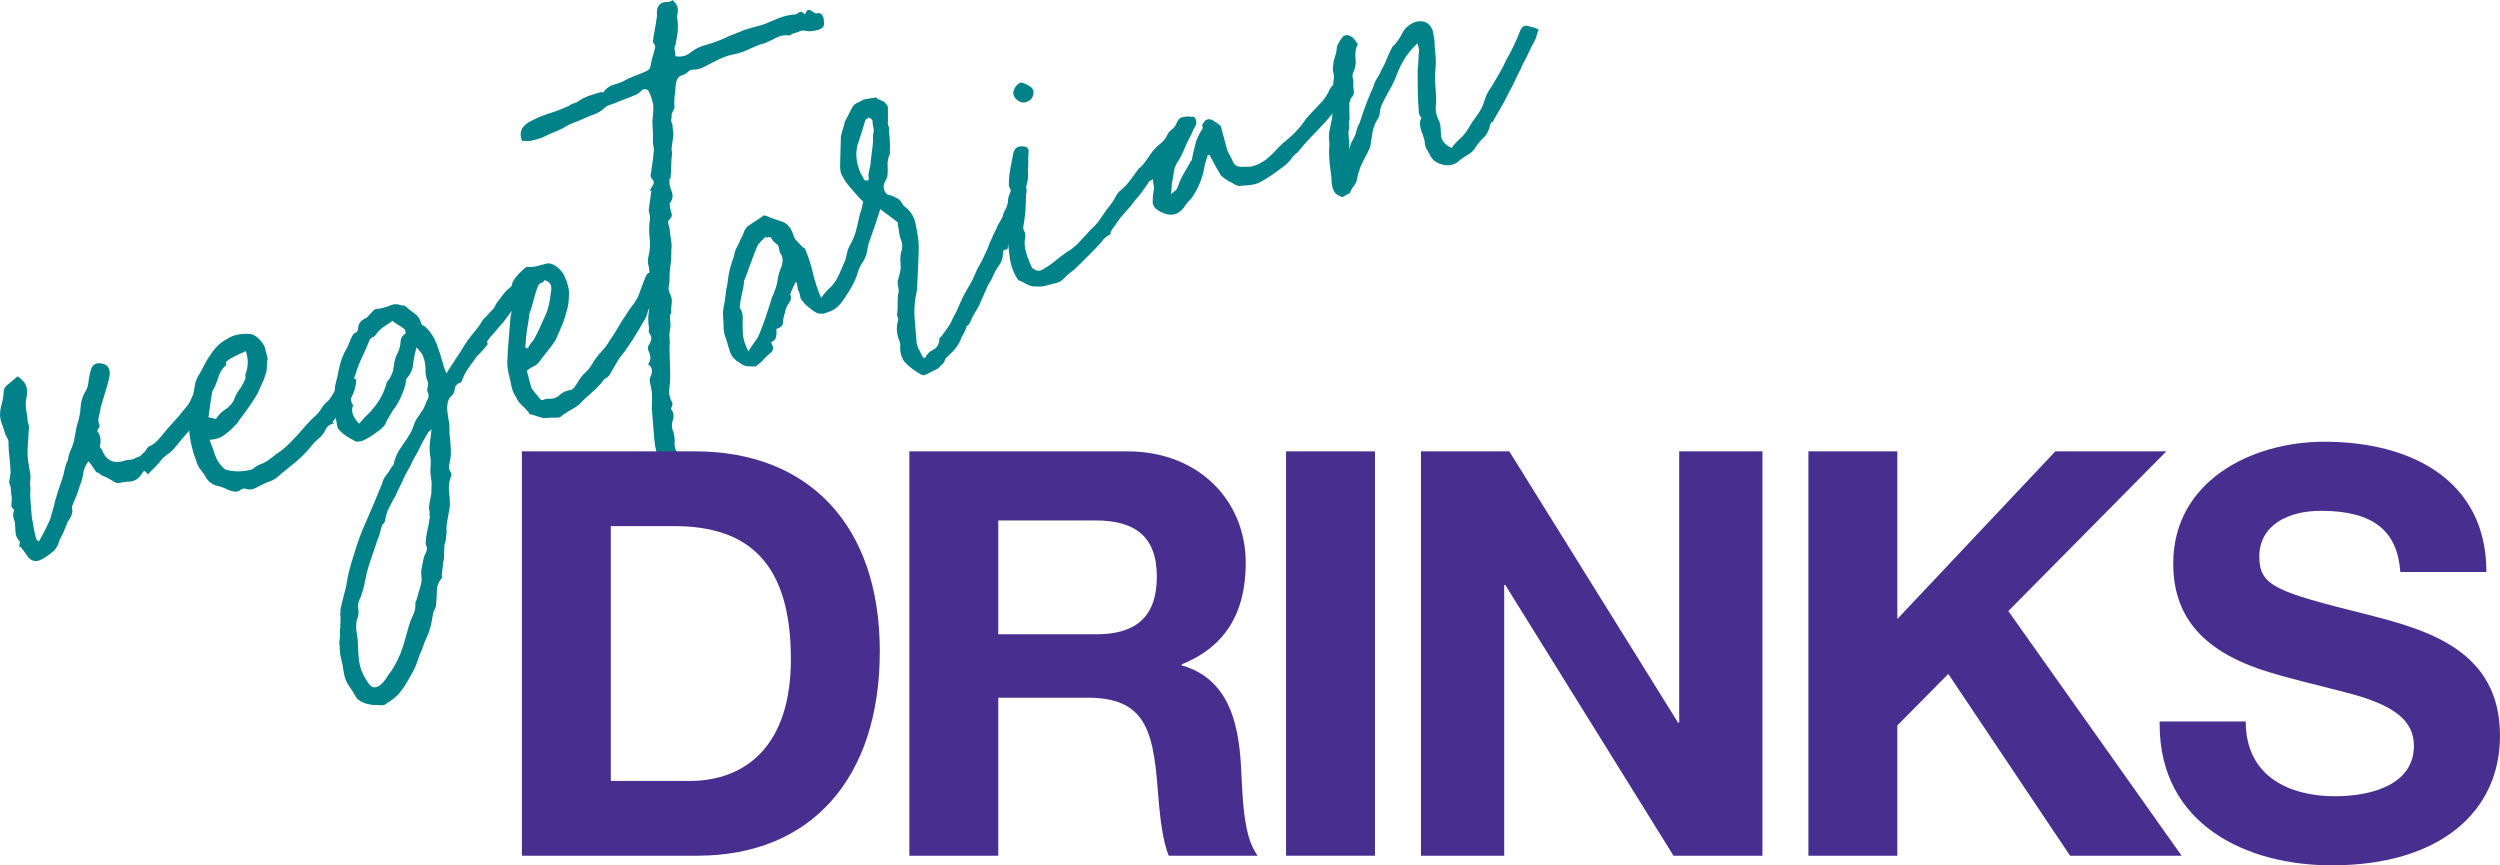 <?xml version="1.0" encoding="UTF-8"?>
<!DOCTYPE svg PUBLIC "-//W3C//DTD SVG 1.1//EN" "http://www.w3.org/Graphics/SVG/1.1/DTD/svg11.dtd">
<svg version="1.1" xmlns="http://www.w3.org/2000/svg" xmlns:xlink="http://www.w3.org/1999/xlink" x="0" y="0" width="388.472" height="134.464" viewBox="0, 0, 388.472, 134.464">
  <g id="Layer_1" transform="translate(-6479.377, -1702.532)">
    <g>
      <g>
        <path d="M6510.662,1764.382 Q6511.146,1765.028 6510.919,1765.633 Q6510.692,1766.237 6510.452,1767.078 Q6509.604,1768.547 6508.585,1769.674 Q6507.567,1770.801 6506.641,1771.981 Q6506.178,1772.571 6505.657,1772.944 Q6505.136,1773.316 6504.634,1773.761 Q6504.064,1774.535 6503.51,1775.072 Q6502.955,1775.609 6502.347,1776.238 Q6501.901,1775.736 6501.901,1775.736 L6501.612,1775.813 Q6500.802,1777.428 6499.237,1777.381 Q6498.474,1777.431 6497.966,1777.567 Q6497.459,1777.703 6496.869,1777.239 Q6495.767,1776.603 6495.255,1776.43 Q6494.887,1776.218 6494.776,1776.092 Q6494.665,1775.967 6494.336,1775.899 Q6494.075,1775.504 6493.813,1775.108 Q6493.552,1774.712 6493.107,1774.21 Q6492.432,1775.167 6492.302,1776.134 Q6492.173,1777.1 6491.788,1777.98 Q6491.547,1778.821 6491.268,1779.517 Q6490.988,1780.213 6490.709,1780.909 Q6490.497,1781.276 6490.575,1781.566 Q6490.808,1782.435 6489.881,1783.615 Q6489.361,1785.152 6488.619,1786.438 Q6488.417,1787.424 6487.809,1788.053 Q6486.555,1789.165 6485.579,1789.582 Q6484.314,1790.076 6483.491,1788.744 Q6482.968,1787.952 6482.523,1787.45 Q6482.523,1787.45 6482.417,1787.634 Q6482.339,1787.344 6482.474,1786.687 Q6481.845,1786.079 6481.796,1785.316 Q6481.747,1784.553 6481.698,1783.789 Q6481.581,1783.355 6481.465,1782.92 Q6481.348,1782.485 6481.521,1781.973 Q6481.627,1781.789 6481.424,1781.611 Q6481.221,1781.432 6481.144,1781.142 Q6481.172,1780.669 6481.201,1780.195 Q6481.229,1779.722 6481.112,1779.287 Q6481.092,1778.051 6480.792,1777.51 Q6480.859,1777.181 6480.907,1776.78 Q6480.954,1776.379 6481.021,1776.051 Q6481.001,1774.814 6480.854,1773.688 Q6480.708,1772.563 6480.688,1771.326 Q6480.755,1770.997 6480.474,1770.529 Q6480.193,1770.061 6480.077,1769.626 Q6479.882,1768.902 6479.655,1768.342 Q6479.427,1767.781 6479.378,1767.018 Q6479.368,1766.4 6479.521,1765.815 Q6479.675,1765.23 6479.81,1764.573 Q6479.944,1763.916 6479.953,1763.37 Q6479.962,1762.824 6480.464,1762.379 Q6481.111,1761.895 6482.115,1761.005 Q6483.256,1761.786 6483.489,1762.656 Q6483.722,1763.525 6483.414,1764.694 Q6483.318,1765.496 6483.479,1766.385 Q6483.639,1767.274 6483.688,1768.037 L6483.883,1768.762 Q6483.826,1769.709 6483.769,1770.656 Q6483.712,1771.603 6483.655,1772.55 Q6483.637,1773.641 6483.817,1774.603 Q6483.997,1775.564 6484.124,1776.617 Q6484.096,1777.09 6484.048,1777.491 Q6484,1777.892 6484.116,1778.327 Q6484.021,1779.129 6484.089,1779.965 Q6484.158,1780.801 6484.207,1781.564 Q6484.256,1782.327 6484.32,1782.854 Q6484.383,1783.38 6484.539,1783.96 Q6484.588,1784.723 6484.976,1786.172 Q6485.054,1786.462 6485.421,1786.674 Q6485.951,1785.755 6486.356,1784.948 Q6486.761,1784.141 6487.146,1783.261 Q6487.387,1782.42 6487.594,1781.744 Q6487.801,1781.067 6487.936,1780.41 Q6488.002,1780.081 6488.056,1779.989 Q6488.109,1779.897 6488.176,1779.569 Q6488.417,1778.728 6488.729,1777.868 Q6489.042,1777.007 6489.283,1776.166 Q6489.446,1775.036 6489.938,1773.972 Q6490.033,1773.17 6490.332,1772.547 Q6490.631,1771.923 6490.871,1771.082 Q6491.006,1770.425 6491.121,1769.695 Q6491.236,1768.965 6491.477,1768.125 Q6491.823,1767.1 6491.894,1765.916 Q6491.965,1764.733 6492.457,1763.669 Q6493.026,1762.895 6493.102,1762.021 Q6493.178,1761.146 6493.419,1760.305 Q6493.755,1758.662 6495.253,1759.037 Q6496.384,1759.2 6496.443,1760.582 Q6496.348,1761.384 6496.107,1762.225 Q6495.867,1763.066 6495.573,1763.999 Q6495.28,1764.931 6495.039,1765.772 Q6494.943,1766.574 6494.736,1767.251 Q6494.529,1767.928 6494.869,1768.613 Q6494.907,1768.758 6494.483,1769.493 Q6495.229,1770.536 6494.92,1771.705 Q6494.854,1772.034 6495.056,1772.212 Q6495.259,1772.391 6495.337,1772.681 Q6495.792,1773.801 6496.745,1774.167 Q6497.697,1774.533 6498.817,1774.078 Q6499.107,1774 6499.489,1773.975 Q6499.87,1773.951 6500.16,1773.873 Q6500.411,1773.65 6500.846,1773.534 Q6501.28,1773.417 6501.493,1773.05 Q6501.888,1772.789 6502.153,1772.329 Q6502.418,1771.87 6502.854,1771.754 Q6503.394,1771.453 6503.698,1771.139 Q6504.002,1770.825 6504.359,1770.418 Q6505.285,1769.239 6506.25,1768.203 Q6507.215,1767.168 6508.142,1765.989 Q6508.75,1765.36 6509.168,1764.316 Q6509.587,1763.272 6510.662,1764.382 z" fill="#008288"/>
        <path d="M6511.935,1770.873 Q6512.429,1772.138 6512.812,1773.278 Q6513.195,1774.418 6514.23,1775.383 Q6514.598,1775.595 6515.163,1775.676 Q6515.729,1775.758 6516.202,1775.786 Q6516.82,1775.776 6517.347,1775.712 Q6517.874,1775.649 6518.598,1775.455 Q6518.849,1775.232 6519.245,1774.971 Q6519.641,1774.71 6520.075,1774.593 Q6520.906,1774.215 6521.605,1773.64 Q6522.305,1773.064 6523.097,1772.541 Q6523.744,1772.057 6524.352,1771.428 Q6524.96,1770.8 6525.568,1770.171 Q6526.282,1769.358 6526.996,1768.546 Q6527.71,1767.733 6528.463,1767.066 Q6528.965,1766.621 6529.336,1765.978 Q6529.707,1765.335 6530.354,1764.851 Q6530.711,1764.445 6531.029,1763.893 Q6531.347,1763.342 6531.666,1762.791 Q6532.302,1761.689 6532.659,1761.283 Q6532.91,1761.06 6533.489,1760.905 Q6534.224,1761.329 6534.737,1761.502 Q6534.633,1764.015 6532.983,1765.389 Q6532.838,1765.428 6532.824,1765.664 Q6532.81,1765.901 6532.703,1766.085 Q6532.201,1766.53 6531.811,1767.1 Q6531.42,1767.671 6531.063,1768.077 Q6531.102,1768.222 6531.286,1768.328 Q6530.232,1768.455 6529.78,1769.663 Q6529.462,1770.214 6528.887,1770.679 Q6528.313,1771.143 6527.85,1771.733 Q6526.46,1773.503 6524.27,1775.177 Q6523.372,1775.884 6522.619,1776.552 Q6521.866,1777.219 6520.852,1777.491 Q6520.021,1777.869 6519.138,1778.338 Q6518.254,1778.808 6517.374,1778.423 Q6516.939,1778.539 6516.939,1778.539 Q6516.293,1779.023 6515.8,1778.922 Q6515.307,1778.821 6514.794,1778.648 Q6514.06,1778.224 6513.238,1778.056 Q6512.417,1777.887 6511.788,1777.28 Q6511.343,1776.778 6511.265,1776.488 Q6510.781,1775.841 6510.409,1775.32 Q6510.036,1774.798 6509.842,1774.074 Q6508.737,1771.109 6508.749,1768.544 Q6508.76,1765.978 6509,1765.137 Q6509.453,1763.929 6509.597,1762.726 Q6509.74,1761.523 6510.416,1760.565 Q6510.839,1759.83 6511.191,1759.115 Q6511.543,1758.4 6512.112,1757.626 Q6513.212,1755.934 6514.583,1755.256 Q6516.021,1754.249 6518.244,1754.43 Q6519.046,1754.526 6519.825,1755.404 Q6520.604,1756.282 6520.653,1757.046 L6520.964,1758.205 Q6520.829,1758.862 6520.84,1759.48 Q6520.85,1760.099 6520.677,1760.611 Q6520.436,1761.452 6520.084,1762.167 Q6519.732,1762.883 6519.453,1763.579 Q6518.923,1764.497 6518.479,1765.16 Q6518.036,1765.822 6517.466,1766.596 Q6516.54,1767.776 6516.222,1768.327 Q6515.257,1769.362 6514.287,1770.088 Q6513.316,1770.814 6511.935,1770.873 z M6517.562,1757.098 Q6516.731,1757.475 6515.973,1757.834 Q6515.215,1758.192 6514.568,1758.676 Q6514.462,1758.86 6514.52,1759.077 Q6514.578,1759.295 6514.434,1759.333 Q6513.681,1760.001 6513.387,1760.934 Q6513.093,1761.866 6512.708,1762.746 Q6512.39,1763.297 6512.39,1763.297 Q6512.188,1764.283 6512.059,1765.25 Q6511.929,1766.216 6511.767,1767.347 Q6512.095,1767.414 6512.351,1767.5 Q6512.607,1767.587 6512.936,1767.654 Q6513.466,1766.736 6514.331,1766.194 Q6515.195,1765.652 6515.725,1764.733 Q6515.965,1763.892 6516.481,1763.21 Q6516.998,1762.529 6517.383,1761.649 Q6517.595,1761.281 6517.518,1760.992 Q6517.44,1760.702 6517.652,1760.334 Q6518.133,1758.653 6517.562,1757.098 z" fill="#008288"/>
        <path d="M6561.239,1760.147 L6561.938,1762.755 Q6562.238,1763.296 6563.128,1764.3 Q6563.428,1764.84 6563.843,1764.651 Q6564.259,1764.462 6564.732,1764.491 Q6565.679,1764.548 6566.359,1763.9 Q6567.04,1763.251 6568.093,1763.125 Q6568.383,1763.047 6568.667,1762.66 Q6568.952,1762.273 6569.164,1761.906 Q6569.694,1760.987 6570.322,1760.431 Q6570.949,1759.875 6571.479,1758.956 Q6572.01,1758.037 6572.796,1757.205 Q6573.583,1756.374 6574.113,1755.455 Q6574.789,1754.498 6575.425,1753.395 Q6576.061,1752.293 6576.736,1751.336 Q6577.161,1750.601 6577.571,1750.103 Q6577.981,1749.605 6578.405,1748.87 Q6578.791,1747.99 6579.05,1747.222 Q6579.311,1746.453 6579.696,1745.573 Q6580.042,1744.549 6580.961,1745.079 Q6581.329,1745.291 6581.643,1745.595 Q6581.957,1745.899 6582.035,1746.189 Q6582.112,1746.479 6582.012,1746.972 Q6581.911,1747.465 6581.699,1747.832 Q6581.324,1749.33 6580.358,1750.365 Q6580.107,1750.588 6580.007,1751.081 Q6579.906,1751.573 6579.694,1751.941 Q6579.481,1752.308 6579.27,1752.676 Q6579.058,1753.043 6578.845,1753.411 Q6578.315,1754.329 6577.712,1755.267 Q6577.109,1756.205 6576.434,1757.162 Q6575.72,1757.975 6575.19,1758.894 Q6574.66,1759.812 6574.129,1760.731 Q6573.917,1761.098 6573.574,1761.268 Q6573.231,1761.437 6573.019,1761.804 Q6572.199,1762.801 6571.249,1763.599 Q6570.297,1764.397 6569.333,1765.432 Q6568.686,1765.916 6568.073,1766.236 Q6567.459,1766.555 6566.812,1767.039 Q6566.456,1767.445 6565.91,1767.437 Q6565.364,1767.427 6564.745,1767.438 Q6564.456,1767.516 6564.291,1767.482 Q6564.127,1767.448 6563.837,1767.526 Q6562.812,1767.179 6561.972,1766.939 Q6561.682,1767.016 6561.604,1766.727 Q6561.12,1766.08 6560.511,1765.544 Q6559.901,1765.009 6559.524,1764.178 Q6559.001,1763.387 6558.84,1762.498 Q6558.68,1761.609 6558.486,1760.885 Q6558.175,1759.725 6558.213,1758.706 Q6558.25,1757.687 6558.307,1756.74 Q6558.431,1755.464 6558.502,1754.28 Q6558.573,1753.097 6558.697,1751.821 Q6558.765,1751.492 6558.798,1751.328 Q6558.832,1751.164 6558.899,1750.835 Q6558.436,1751.425 6558.045,1751.996 Q6557.655,1752.566 6557.047,1753.195 Q6556.583,1753.785 6556.101,1754.303 Q6555.619,1754.82 6555.049,1755.594 L6555.088,1755.739 L6555.166,1756.028 Q6554.809,1756.435 6554.399,1756.933 Q6553.989,1757.431 6553.487,1757.876 Q6552.812,1758.833 6552.189,1759.699 Q6551.567,1760.564 6551.115,1761.773 L6551.009,1761.956 Q6550.139,1762.189 6550.043,1762.991 Q6549.948,1763.794 6549.301,1764.277 Q6548.838,1764.867 6548.859,1766.104 Q6548.947,1767.012 6549.107,1767.901 Q6549.268,1768.79 6549.211,1769.737 Q6549.299,1770.645 6549.387,1771.553 Q6549.475,1772.461 6549.418,1773.408 Q6549.323,1774.21 6549.169,1774.795 Q6549.015,1775.38 6549.499,1776.027 Q6549.576,1776.316 6549.47,1776.5 Q6549.018,1777.708 6549.145,1778.761 Q6549.271,1779.815 6549.292,1781.051 Q6549.197,1781.853 6549.028,1782.675 Q6548.86,1783.496 6548.765,1784.298 Q6548.697,1784.627 6548.756,1784.844 Q6548.814,1785.062 6548.747,1785.39 Q6548.718,1785.864 6548.67,1786.265 Q6548.623,1786.666 6548.449,1787.178 Q6548.421,1787.652 6548.393,1788.125 Q6548.364,1788.599 6548.375,1789.217 Q6548.24,1789.874 6548.178,1790.512 Q6548.116,1791.15 6548.02,1791.952 L6548.098,1792.242 Q6547.278,1793.238 6547.26,1794.33 Q6547.242,1795.422 6547.118,1796.697 Q6547.05,1797.026 6546.891,1797.301 Q6546.732,1797.577 6546.665,1797.906 Q6546.53,1798.563 6546.449,1799.128 Q6546.368,1799.693 6546.194,1800.206 Q6545.954,1801.047 6545.602,1801.762 Q6545.25,1802.478 6545.009,1803.318 Q6544.518,1804.382 6544.224,1805.315 Q6543.931,1806.247 6543.4,1807.166 Q6543.188,1807.533 6542.976,1807.901 Q6542.764,1808.268 6542.552,1808.636 Q6542.021,1809.554 6541.308,1810.367 Q6540.593,1811.179 6539.512,1811.78 Q6539.155,1812.186 6538.517,1812.124 Q6537.879,1812.062 6537.261,1812.072 L6536.275,1811.87 Q6535.25,1811.524 6534.806,1811.022 Q6534.205,1809.94 6533.591,1809.096 Q6532.976,1808.251 6532.771,1806.908 Q6532.645,1805.855 6532.392,1804.913 Q6532.14,1803.972 6532.158,1802.88 Q6532.042,1802.445 6532.176,1801.788 Q6532.243,1801.459 6532.199,1801.005 Q6532.155,1800.551 6532.223,1800.223 Q6532.29,1799.894 6532.251,1799.749 Q6532.212,1799.604 6532.279,1799.276 Q6532.336,1798.329 6532.22,1797.894 Q6532.326,1797.71 6532.287,1797.565 Q6532.248,1797.42 6532.315,1797.092 Q6532.517,1796.106 6532.791,1795.101 Q6533.065,1794.096 6533.267,1793.11 Q6533.363,1792.308 6533.55,1791.559 Q6533.738,1790.81 6533.979,1789.969 Q6534.392,1788.615 6534.772,1787.427 Q6535.153,1786.238 6535.711,1784.846 Q6537.359,1781.143 6538.756,1777.663 Q6538.891,1777.006 6539.354,1776.416 Q6539.817,1775.826 6540.135,1775.275 Q6540.453,1774.723 6540.492,1774.868 Q6540.828,1773.225 6541.682,1772.065 Q6542.536,1770.904 6543.278,1769.618 Q6543.558,1768.922 6543.784,1768.318 Q6544.01,1767.714 6544.473,1767.124 Q6544.686,1766.756 6544.97,1766.37 Q6545.254,1765.983 6545.428,1765.471 Q6545.601,1764.958 6545.866,1764.499 Q6546.131,1764.04 6545.792,1763.354 Q6545.715,1763.064 6545.835,1762.644 Q6545.956,1762.223 6545.878,1761.934 Q6545.461,1760.958 6545.499,1759.939 Q6545.536,1758.919 6545.081,1757.799 Q6545.003,1757.509 6544.113,1756.505 Q6543.699,1757.859 6543.575,1759.134 Q6543.451,1760.41 6542.486,1761.445 Q6542.486,1761.445 6542.39,1762.247 Q6541.668,1764.77 6540.385,1766.356 L6539.431,1768.009 Q6539.19,1768.85 6538.002,1769.634 Q6537.356,1770.118 6536.888,1770.399 Q6536.419,1770.68 6535.733,1771.019 Q6534.719,1771.29 6534.497,1771.039 Q6532.882,1770.23 6532.215,1769.477 Q6531.809,1769.12 6531.745,1768.593 Q6531.682,1768.067 6531.565,1767.632 Q6531.487,1767.342 6531.443,1766.888 Q6531.399,1766.434 6531.322,1766.145 Q6531.205,1765.71 6531.205,1765.71 Q6531.301,1764.908 6531.324,1764.125 Q6531.347,1763.342 6531.443,1762.54 Q6531.818,1761.042 6532.121,1759.563 Q6532.423,1758.085 6533.272,1756.615 Q6533.484,1756.248 6533.71,1755.643 Q6533.937,1755.039 6534.149,1754.672 Q6534.361,1754.304 6534.578,1754.246 Q6534.795,1754.188 6535.008,1753.821 Q6534.948,1752.439 6536.358,1751.906 Q6536.464,1751.722 6536.537,1751.703 Q6536.609,1751.683 6536.715,1751.5 Q6536.966,1751.277 6537.323,1750.871 Q6537.68,1750.464 6538.009,1750.532 Q6539.062,1750.405 6539.965,1750.008 Q6540.868,1749.61 6541.748,1749.996 Q6542.037,1749.918 6542.405,1750.13 Q6543.033,1750.738 6543.788,1751.235 Q6544.542,1751.732 6544.813,1752.746 Q6544.891,1753.036 6545.147,1753.122 Q6545.404,1753.209 6545.626,1753.46 Q6546.7,1754.57 6547.233,1755.98 Q6547.766,1757.39 6548.193,1758.984 Q6548.465,1759.998 6548.765,1760.539 Q6549.083,1759.988 6549.474,1759.417 Q6549.865,1758.847 6550.183,1758.295 Q6550.752,1757.522 6551.176,1756.787 Q6551.601,1756.052 6552.17,1755.278 Q6552.739,1754.505 6553.328,1753.803 Q6553.916,1753.102 6554.446,1752.184 Q6554.948,1751.739 6555.054,1751.555 Q6555.411,1751.149 6555.841,1750.723 Q6556.27,1750.297 6556.443,1749.785 Q6557.013,1749.011 6557.529,1748.33 Q6558.045,1747.648 6558.692,1747.164 Q6558.943,1746.941 6558.957,1746.705 Q6558.971,1746.468 6559.077,1746.284 Q6559.607,1745.365 6560.611,1744.475 Q6561.113,1744.03 6561.258,1743.991 Q6562.06,1744.087 6562.785,1743.893 Q6563.509,1743.699 6564.233,1743.505 Q6564.958,1743.311 6565.824,1743.933 Q6566.689,1744.555 6567.067,1745.386 Q6567.406,1746.071 6567.639,1746.941 Q6567.872,1747.81 6567.776,1748.612 Q6567.758,1749.704 6567.484,1750.709 Q6567.21,1751.714 6566.863,1752.739 L6565.707,1755.378 L6565.601,1755.562 Q6564.925,1756.519 6564.284,1757.312 Q6563.642,1758.105 6563.073,1758.879 Q6562.716,1759.285 6562.229,1759.494 Q6561.741,1759.702 6561.239,1760.147 z M6543.149,1774.933 Q6542.937,1775.3 6542.778,1775.576 Q6542.619,1775.851 6542.407,1776.219 Q6542.021,1777.098 6541.617,1777.906 Q6541.211,1778.713 6540.826,1779.593 Q6540.296,1780.511 6539.838,1781.411 Q6539.38,1782.31 6539.217,1783.44 Q6539.15,1783.769 6538.952,1783.9 Q6538.754,1784.03 6538.687,1784.359 Q6538.514,1784.871 6538.413,1785.364 Q6538.312,1785.857 6538.1,1786.224 Q6537.753,1787.249 6537.406,1788.274 Q6537.06,1789.298 6536.713,1790.323 Q6536.299,1791.676 6536.083,1792.899 Q6535.868,1794.121 6535.415,1795.33 Q6534.884,1796.248 6535.045,1797.137 Q6535.206,1798.026 6534.82,1798.905 Q6534.618,1799.891 6534.817,1800.925 Q6535.017,1801.958 6534.999,1803.05 Q6535.048,1803.814 6535.097,1804.577 Q6535.146,1805.34 6535.341,1806.065 Q6535.651,1807.224 6536.436,1808.411 Q6536.997,1809.348 6537.615,1809.337 Q6538.234,1809.327 6538.948,1808.514 Q6539.305,1808.108 6539.57,1807.649 Q6539.835,1807.19 6540.192,1806.783 Q6541.292,1805.091 6541.985,1803.042 Q6542.226,1802.201 6542.466,1801.36 Q6542.707,1800.519 6542.947,1799.678 Q6543.188,1798.837 6543.592,1798.03 Q6543.997,1797.223 6543.909,1796.315 Q6543.871,1796.17 6544.083,1795.802 L6544.804,1793.28 Q6544.938,1792.622 6544.856,1792.023 Q6544.773,1791.424 6544.907,1790.767 Q6545.042,1790.11 6545.176,1789.453 Q6545.311,1788.796 6545.629,1788.245 Q6545.802,1787.732 6545.633,1787.389 Q6545.463,1787.047 6545.531,1786.718 Q6545.587,1785.771 6545.809,1784.858 Q6546.03,1783.944 6546.125,1783.142 Q6546.231,1782.958 6546.115,1782.524 Q6546.182,1782.195 6546.085,1781.833 Q6545.988,1781.471 6546.055,1781.142 Q6546.151,1780.34 6546.305,1779.755 Q6546.459,1779.171 6546.41,1778.407 Q6546.505,1777.605 6546.345,1776.716 Q6546.185,1775.828 6546.28,1775.026 Q6546.375,1774.224 6546.234,1773.407 Q6546.093,1772.591 6546.15,1771.644 L6546.438,1769.238 Q6545.936,1769.683 6545.936,1769.683 Q6545.511,1770.418 6545.14,1771.061 Q6544.769,1771.704 6544.383,1772.583 Q6544.065,1773.134 6543.747,1773.686 Q6543.429,1774.237 6543.149,1774.933 z M6535.18,1768.372 Q6535.537,1767.966 6535.894,1767.559 Q6536.25,1767.153 6536.752,1766.708 Q6538.683,1764.638 6539.337,1762.444 Q6539.472,1761.787 6539.616,1761.748 Q6540.437,1760.752 6540.561,1759.476 Q6540.685,1758.2 6541.215,1757.282 Q6541.601,1756.402 6541.624,1755.62 Q6541.647,1754.837 6542.438,1754.314 L6542.283,1753.734 Q6541.877,1753.378 6541.326,1753.059 Q6540.775,1752.741 6540.369,1752.384 Q6539.722,1752.868 6539.056,1753.279 Q6538.389,1753.691 6537.82,1754.465 Q6537.608,1754.832 6537.318,1754.91 Q6537.028,1754.987 6536.816,1755.355 Q6536.258,1756.747 6535.66,1757.994 Q6535.062,1759.241 6534.648,1760.594 Q6534.475,1761.107 6534.249,1761.711 Q6534.022,1762.315 6534.139,1762.75 Q6534.188,1763.513 6533.981,1764.189 Q6533.774,1764.866 6534.258,1765.513 Q6533.661,1766.76 6535.18,1768.372 z M6561.07,1756.62 Q6561.215,1756.582 6561.399,1756.688 Q6561.572,1756.175 6562.286,1755.363 Q6562.816,1754.444 6563.202,1753.565 Q6563.587,1752.685 6564.079,1751.621 Q6564.783,1750.191 6564.963,1747.968 Q6565.137,1747.456 6564.981,1746.876 Q6564.826,1746.297 6563.985,1746.056 Q6563.773,1746.423 6563.483,1746.501 Q6563.194,1746.579 6562.981,1746.946 Q6562.529,1748.154 6562.274,1749.232 Q6562.02,1750.31 6561.567,1751.518 L6561.605,1751.663 Q6561.442,1752.794 6561.26,1753.852 Q6561.078,1754.91 6561.06,1756.002 Q6560.954,1756.186 6561.07,1756.62 z" fill="#008288"/>
        <path d="M6584.93,1775.54 Q6582.689,1776.451 6581.778,1774.21 Q6581.584,1773.486 6581.351,1772.616 Q6581.118,1771.747 6581.069,1770.984 L6580.657,1765.969 Q6580.714,1765.022 6580.699,1764.095 Q6580.683,1763.167 6580.411,1762.153 Q6580.217,1761.429 6580.535,1760.878 Q6580.988,1759.669 6580.069,1759.139 Q6580.783,1758.326 6580.105,1756.955 Q6579.95,1756.376 6580.307,1755.969 Q6580.519,1755.602 6580.586,1755.273 Q6580.654,1754.945 6580.354,1754.404 Q6580.131,1754.153 6580.198,1753.824 Q6580.266,1753.496 6580.188,1753.206 Q6580.022,1752.008 6580.205,1750.95 Q6580.387,1749.892 6580.366,1748.655 Q6580.355,1748.036 6580.273,1747.438 Q6580.19,1746.839 6580.324,1746.181 Q6580.247,1745.892 6580.304,1744.945 Q6580.293,1744.326 6580.138,1743.747 Q6579.982,1743.167 6580.117,1742.51 Q6580.492,1741.012 6580.321,1739.505 Q6580.15,1737.998 6580.38,1736.538 Q6580.409,1736.065 6580.176,1735.195 Q6580.271,1734.393 6580.387,1733.664 Q6580.502,1732.934 6580.598,1732.132 L6580.308,1732.21 Q6580.626,1731.658 6580.891,1731.199 Q6581.156,1730.74 6580.527,1730.132 Q6580.411,1729.697 6580.517,1729.514 Q6580.613,1728.711 6580.761,1727.818 Q6580.91,1726.924 6580.967,1725.977 Q6581.034,1725.648 6580.917,1725.213 Q6580.801,1724.779 6580.83,1724.305 Q6580.886,1723.358 6580.798,1722.45 Q6580.71,1721.542 6580.806,1720.74 Q6580.998,1719.136 6580.803,1718.411 Q6580.493,1717.252 6580.231,1716.856 Q6580.115,1716.422 6579.641,1716.393 Q6579.168,1716.365 6578.956,1716.732 Q6578.454,1717.177 6578.164,1717.255 Q6577.333,1717.633 6576.483,1717.938 Q6575.634,1718.243 6574.658,1718.66 Q6573.644,1718.932 6573.287,1719.338 Q6572.534,1720.006 6571.684,1720.311 Q6570.834,1720.616 6570.004,1720.994 Q6569.173,1721.372 6568.396,1721.658 Q6567.618,1721.944 6566.827,1722.467 Q6566.141,1722.806 6565.508,1723.053 Q6564.876,1723.3 6564.19,1723.639 Q6563.649,1723.939 6563.07,1724.094 Q6562.49,1724.25 6561.911,1724.405 Q6561.621,1724.483 6561.22,1724.435 Q6560.819,1724.387 6560.529,1724.465 Q6559.735,1722.659 6561.463,1721.575 Q6562.94,1720.713 6564.66,1720.175 Q6566.379,1719.636 6567.895,1718.919 Q6568.146,1718.697 6568.581,1718.58 Q6569.015,1718.464 6569.266,1718.241 Q6570.058,1717.719 6570.98,1717.394 Q6571.903,1717.069 6572.772,1716.836 Q6573.101,1716.903 6573.101,1716.903 Q6573.776,1715.946 6574.862,1715.655 Q6575.949,1715.364 6576.886,1714.802 Q6577.716,1714.424 6578.494,1714.138 Q6579.271,1713.852 6579.957,1713.513 Q6580.498,1713.213 6580.554,1712.266 Q6580.689,1711.609 6580.862,1711.097 Q6581.036,1710.584 6581.17,1709.927 Q6581.237,1709.599 6581.015,1709.348 Q6580.792,1709.097 6580.859,1708.768 Q6580.955,1707.966 6581.123,1707.144 Q6581.291,1706.323 6581.387,1705.521 Q6581.521,1704.864 6581.444,1704.574 Q6581.413,1702.719 6583.307,1702.832 Q6583.741,1702.716 6583.847,1702.532 Q6585.027,1703.458 6584.613,1704.812 Q6584.546,1705.14 6584.624,1705.43 Q6584.79,1706.628 6584.66,1707.594 Q6584.531,1708.561 6584.329,1709.547 Q6584.117,1709.914 6584.233,1710.349 Q6584.35,1710.783 6584.321,1711.257 Q6585.636,1711.526 6586.659,1710.708 Q6587.682,1709.89 6588.841,1709.58 Q6590.87,1709.036 6592.927,1708.019 Q6593.361,1707.903 6593.704,1707.733 Q6594.047,1707.564 6594.337,1707.486 Q6595.022,1707.147 6596.326,1706.798 Q6597.051,1706.604 6597.703,1706.429 Q6598.355,1706.254 6599.041,1705.915 Q6599.871,1705.537 6600.721,1705.232 Q6601.571,1704.927 6602.624,1704.8 Q6603.097,1704.828 6603.474,1704.494 Q6603.85,1704.161 6604.479,1704.769 Q6604.787,1703.599 6605.783,1704.419 L6606.15,1704.631 Q6606.875,1704.437 6607.156,1704.905 Q6607.437,1705.374 6607.369,1705.702 Q6607.68,1706.861 6606.521,1707.172 Q6605.361,1707.483 6604.704,1707.348 Q6604.192,1707.175 6603.632,1707.403 Q6603.072,1707.63 6602.492,1707.786 Q6602.347,1707.824 6602.294,1707.916 Q6602.241,1708.008 6602.096,1708.047 Q6600.966,1707.884 6600.082,1708.354 Q6599.199,1708.823 6598.223,1709.24 Q6597.064,1709.551 6596.036,1710.059 Q6595.007,1710.568 6593.848,1710.878 Q6592.215,1711.16 6590.989,1711.8 Q6589.763,1712.439 6588.392,1713.117 L6587.522,1713.35 Q6586.72,1713.254 6586.291,1713.68 Q6585.861,1714.105 6585.282,1714.261 Q6584.702,1714.416 6584.461,1715.257 Q6584.327,1715.914 6584.318,1716.46 Q6584.309,1717.006 6584.174,1717.663 Q6584.146,1718.137 6584.167,1719.373 Q6583.955,1719.741 6583.815,1720.089 Q6583.675,1720.437 6583.753,1720.727 Q6583.58,1721.239 6583.769,1721.654 Q6583.958,1722.069 6583.89,1722.398 Q6584.084,1723.122 6583.969,1723.852 Q6583.854,1724.582 6583.759,1725.384 Q6583.691,1725.712 6583.769,1726.002 Q6583.847,1726.292 6583.779,1726.621 Q6583.684,1727.423 6583.68,1728.278 Q6583.676,1729.133 6583.581,1729.935 Q6583.658,1730.225 6583.513,1730.264 Q6583.368,1730.302 6583.407,1730.447 Q6583.35,1731.394 6583.728,1732.225 Q6584.106,1733.055 6583.576,1733.974 Q6583.325,1734.196 6583.436,1734.322 Q6583.547,1734.447 6583.48,1734.776 Q6583.635,1735.355 6583.752,1735.79 Q6583.868,1736.225 6583.366,1736.67 Q6583.115,1736.892 6583.232,1737.327 Q6583.348,1737.762 6583.426,1738.052 Q6583.475,1738.815 6583.636,1739.704 Q6583.796,1740.592 6583.701,1741.394 Q6583.721,1742.631 6583.559,1743.762 Q6583.396,1744.893 6583.417,1746.129 Q6583.388,1746.603 6583.287,1747.096 Q6583.186,1747.589 6583.525,1748.274 Q6583.864,1748.96 6583.749,1749.689 Q6583.634,1750.419 6583.683,1751.182 L6583.471,1751.55 Q6583.481,1752.168 6583.545,1752.695 Q6583.608,1753.221 6583.474,1753.878 Q6583.339,1754.536 6583.422,1755.135 Q6583.505,1755.734 6583.409,1756.536 Q6583.43,1757.772 6583.465,1758.772 Q6583.5,1759.772 6583.521,1761.009 Q6583.503,1762.101 6583.374,1763.068 Q6583.245,1764.034 6583.845,1765.115 Q6583.922,1765.405 6583.816,1765.589 Q6583.71,1765.773 6583.643,1766.101 Q6584.311,1766.854 6583.858,1768.062 Q6583.724,1768.719 6583.84,1769.154 Q6584.295,1770.275 6584.205,1771.386 Q6584.115,1772.497 6585.149,1773.462 Q6585.517,1773.674 6585.276,1774.515 Q6585.209,1774.844 6585.103,1775.027 Q6584.997,1775.211 6584.93,1775.54 z" fill="#008288"/>
        <path d="M6623.133,1758.16 Q6623.519,1757.28 6624.35,1756.902 Q6625.18,1756.524 6625.343,1755.394 Q6625.265,1755.104 6625.463,1754.973 Q6625.661,1754.843 6625.767,1754.659 Q6626.336,1753.885 6626.727,1753.315 Q6627.118,1752.744 6627.503,1751.864 Q6628.033,1750.946 6628.452,1749.902 Q6628.872,1748.858 6629.402,1747.939 Q6629.614,1747.572 6629.773,1747.296 Q6629.932,1747.021 6630.144,1746.653 Q6630.674,1745.735 6631.233,1744.343 Q6631.764,1743.424 6632.115,1742.708 Q6632.467,1741.993 6632.853,1741.113 Q6633.199,1740.089 6633.518,1739.538 Q6633.691,1739.025 6633.956,1738.566 Q6634.221,1738.107 6634.395,1737.594 Q6634.606,1737.227 6634.766,1736.951 Q6634.925,1736.676 6635.137,1736.308 Q6635.271,1735.651 6635.589,1735.1 Q6635.908,1734.549 6636.042,1733.892 Q6636.254,1733.524 6636.269,1733.288 Q6636.283,1733.051 6636.35,1732.722 Q6636.484,1732.065 6636.677,1731.625 Q6636.87,1731.185 6637.556,1730.846 Q6637.962,1731.203 6638.474,1731.377 Q6638.986,1731.55 6638.891,1732.352 Q6638.728,1733.483 6638.42,1734.652 Q6638.353,1734.981 6638.213,1735.329 Q6638.074,1735.677 6638.006,1736.005 Q6637.66,1737.03 6637.347,1737.89 Q6637.034,1738.751 6636.32,1739.563 Q6636.213,1739.747 6636.252,1739.892 Q6636.291,1740.037 6636.185,1740.22 Q6635.973,1740.588 6635.998,1740.969 Q6636.022,1741.351 6635.404,1741.362 Q6635.259,1741.4 6635.298,1741.545 Q6635.23,1741.874 6635.23,1741.874 Q6635.212,1742.966 6634.644,1743.739 Q6634.074,1744.513 6633.689,1745.393 Q6633.516,1745.905 6633.178,1746.384 Q6632.84,1746.863 6632.667,1747.375 L6631.511,1750.014 Q6631.086,1750.749 6630.715,1751.392 Q6630.344,1752.035 6630.064,1752.731 Q6629.853,1753.098 6629.708,1753.137 Q6629.562,1753.176 6629.495,1753.505 Q6629.428,1753.833 6629.004,1754.568 Q6629.004,1754.568 6628.792,1754.935 Q6628.445,1755.96 6627.856,1756.661 Q6627.268,1757.362 6626.515,1758.03 Q6626.264,1758.253 6626.23,1758.417 Q6626.197,1758.581 6625.985,1758.949 Q6625.734,1759.171 6625.555,1759.374 Q6625.377,1759.577 6625.126,1759.8 L6623.069,1760.817 Q6622.779,1760.895 6622.412,1760.682 Q6621.126,1759.94 6620.183,1759.028 Q6619.239,1758.116 6619.247,1756.406 Q6619.314,1756.077 6619.198,1755.643 Q6618.442,1753.982 6618.923,1752.3 Q6618.991,1751.971 6618.86,1751.773 Q6618.729,1751.575 6618.796,1751.247 Q6618.892,1750.445 6618.862,1749.754 Q6618.833,1749.063 6618.928,1748.261 Q6619.102,1747.749 6618.985,1747.314 Q6618.869,1746.879 6618.858,1746.261 Q6618.925,1745.932 6619.012,1745.676 Q6619.099,1745.42 6619.166,1745.091 Q6619.406,1744.25 6619.299,1743.27 Q6619.191,1742.289 6619.538,1741.265 Q6619.673,1740.607 6619.387,1739.83 Q6619.101,1739.052 6619.051,1738.289 Q6618.857,1737.565 6618.886,1737.091 Q6618.296,1736.628 6617.614,1736.112 Q6616.932,1735.596 6616.159,1735.027 Q6615.331,1737.733 6614.425,1740.15 Q6614.252,1740.662 6614.17,1741.228 Q6614.089,1741.793 6613.916,1742.305 Q6613.743,1742.818 6613.352,1743.388 Q6612.961,1743.959 6612.788,1744.471 Q6612.48,1745.64 6611.969,1746.631 Q6611.458,1747.622 6610.783,1748.58 Q6610.253,1749.498 6609.572,1750.147 Q6608.892,1750.795 6608.022,1751.028 Q6606.796,1751.667 6605.616,1750.741 Q6605.21,1750.384 6604.823,1750.099 Q6604.437,1749.815 6604.175,1749.419 Q6603.769,1749.062 6603.706,1748.535 Q6603.642,1748.009 6603.38,1747.613 Q6603.303,1747.323 6603.278,1746.941 Q6603.254,1746.56 6603.031,1746.309 Q6602.713,1746.86 6602.154,1748.252 Q6602.493,1748.938 6601.977,1749.619 Q6601.461,1750.301 6601.365,1751.103 Q6601.086,1751.799 6601.063,1752.582 Q6601.04,1753.365 6600.025,1753.636 Q6600.075,1754.4 6599.974,1754.893 Q6599.873,1755.385 6599.187,1755.724 Q6599.788,1756.806 6599.213,1757.271 Q6598.639,1757.735 6598.031,1758.364 Q6597.819,1758.731 6596.776,1759.476 Q6596.303,1759.448 6595.684,1759.458 Q6595.066,1759.469 6594.292,1758.9 Q6593.19,1758.263 6592.865,1757.341 Q6592.541,1756.418 6592.23,1755.259 Q6591.813,1754.284 6591.817,1753.429 Q6591.821,1752.574 6591.732,1751.666 Q6591.684,1750.902 6591.852,1750.081 Q6592.02,1749.259 6592.115,1748.457 Q6592.172,1747.51 6592.346,1746.998 Q6592.48,1746.341 6592.508,1745.867 Q6592.7,1744.263 6593.432,1742.359 Q6593.527,1741.557 6593.846,1741.005 Q6594.164,1740.454 6594.443,1739.758 Q6594.761,1739.207 6594.935,1738.695 Q6595.108,1738.182 6595.465,1737.776 Q6596.112,1737.292 6596.778,1736.881 Q6597.444,1736.469 6598.091,1735.986 Q6598.275,1736.092 6598.419,1736.053 Q6599.483,1736.544 6600.745,1736.905 Q6602.006,1737.266 6602.578,1738.821 Q6602.772,1739.545 6603.198,1739.975 Q6603.623,1740.404 6604.068,1740.906 Q6604.107,1741.051 6604.252,1741.012 L6604.436,1741.118 Q6605.269,1743.069 6605.701,1744.972 Q6606.133,1746.875 6606.967,1748.826 Q6607.642,1747.869 6608.27,1747.312 Q6608.897,1746.756 6609.321,1746.021 Q6609.745,1745.286 6610.025,1744.59 Q6610.304,1743.894 6610.689,1743.014 Q6610.863,1742.502 6610.997,1741.845 Q6611.132,1741.188 6611.45,1740.637 Q6612.086,1739.534 6612.394,1738.365 Q6612.702,1737.195 6612.971,1735.881 Q6613.25,1735.185 6613.52,1733.87 Q6613.113,1733.513 6612.779,1733.137 Q6612.445,1732.76 6612,1732.259 Q6611.555,1731.757 6611.091,1731.182 Q6610.626,1730.608 6610.287,1729.922 Q6610.026,1729.527 6609.962,1729 Q6609.899,1728.474 6609.928,1728 Q6609.945,1726.908 6609.983,1725.889 Q6610.021,1724.869 6610.039,1723.777 Q6610.173,1723.12 6610.346,1722.608 Q6610.52,1722.096 6610.654,1721.438 Q6610.972,1720.887 6611.271,1720.264 Q6611.57,1719.64 6611.888,1719.089 Q6612.1,1718.722 6612.588,1718.513 Q6613.076,1718.305 6613.471,1718.044 Q6614.051,1717.888 6614.578,1717.825 Q6615.104,1717.761 6615.539,1717.645 L6615.578,1717.79 Q6615.945,1718.002 6616.201,1718.089 Q6616.457,1718.175 6616.825,1718.387 Q6617.27,1718.889 6617.347,1719.179 Q6617.358,1719.797 6617.349,1720.343 Q6617.34,1720.889 6617.35,1721.508 Q6617.283,1721.836 6617.433,1722.107 Q6617.583,1722.377 6617.516,1722.706 Q6617.565,1723.469 6617.634,1724.305 Q6617.702,1725.14 6617.646,1726.087 Q6617.723,1726.377 6617.617,1726.561 Q6617.231,1727.441 6617.3,1728.276 Q6617.369,1729.112 6617.273,1729.914 Q6617.1,1730.426 6616.888,1730.794 Q6616.676,1731.161 6616.686,1731.78 Q6616.919,1732.649 6617.431,1732.822 Q6617.905,1732.851 6618.64,1733.275 Q6619.152,1733.448 6619.452,1733.989 Q6619.752,1734.53 6620.12,1734.742 Q6621.338,1735.813 6621.615,1737.136 Q6621.893,1738.46 6622.058,1739.658 Q6622.185,1740.711 6622.128,1741.658 Q6622.071,1742.605 6622.053,1743.697 Q6621.997,1744.643 6621.959,1745.663 Q6621.921,1746.682 6621.865,1747.629 L6621.663,1748.615 Q6621.366,1750.403 6621.503,1752.074 Q6621.64,1753.746 6621.777,1755.417 Q6621.827,1756.181 6622.146,1756.794 Q6622.466,1757.407 6622.805,1758.093 Q6622.95,1758.054 6623.133,1758.16 z M6595.682,1757.13 Q6596.212,1756.211 6596.675,1755.621 Q6597.138,1755.031 6597.417,1754.335 Q6597.976,1752.943 6598.409,1751.662 Q6598.843,1750.382 6599.256,1749.028 Q6599.324,1748.7 6599.483,1748.424 Q6599.642,1748.149 6599.709,1747.82 Q6600.095,1746.94 6600.224,1745.974 Q6600.353,1745.008 6600.739,1744.128 Q6601.297,1742.736 6600.591,1741.838 L6600.475,1741.403 Q6600.425,1740.64 6599.966,1740.375 Q6599.507,1740.11 6599.167,1739.424 Q6599.023,1739.463 6598.839,1739.357 L6598.549,1739.435 Q6598.404,1739.473 6598.366,1739.328 Q6597.362,1740.219 6597.043,1740.77 Q6596.485,1742.162 6595.999,1743.534 Q6595.512,1744.907 6594.954,1746.299 L6594.992,1746.444 Q6594.896,1747.246 6594.675,1748.159 Q6594.454,1749.073 6594.359,1749.875 Q6594.397,1750.02 6594.344,1750.112 Q6594.292,1750.203 6594.33,1750.348 Q6594.853,1751.14 6594.796,1752.087 Q6594.739,1753.034 6594.789,1753.797 Q6594.742,1755.363 6595.682,1757.13 z M6614.336,1730.546 Q6614.404,1730.217 6614.346,1730 Q6614.288,1729.782 6614.354,1729.454 Q6614.422,1729.125 6614.489,1728.797 Q6614.556,1728.468 6614.624,1728.139 Q6614.748,1726.864 6614.911,1725.733 Q6615.074,1724.602 6615.053,1723.366 Q6615.226,1722.853 6615.09,1722.346 Q6614.954,1721.839 6614.944,1721.221 Q6614.905,1721.076 6614.354,1720.758 Q6614.248,1720.941 6614.103,1720.98 Q6613.958,1721.019 6613.852,1721.203 Q6613.611,1722.044 6613.352,1722.812 Q6613.091,1723.581 6612.851,1724.421 Q6611.907,1726.693 6613.118,1729.474 Q6613.379,1729.87 6613.568,1730.286 Q6613.757,1730.701 6614.336,1730.546 z" fill="#008288"/>
        <path d="M6688.062,1715.915 Q6688.787,1715.721 6688.691,1716.523 Q6688.769,1716.813 6688.557,1717.181 Q6688.2,1717.587 6688.084,1718.317 Q6687.97,1719.046 6687.167,1718.951 Q6686.956,1719.318 6686.869,1719.574 Q6686.782,1719.83 6686.531,1720.053 Q6685.248,1721.639 6683.781,1723.119 Q6682.314,1724.599 6681.031,1726.185 Q6680.384,1726.669 6679.994,1727.24 Q6679.603,1727.81 6678.956,1728.294 Q6678.058,1729.001 6677.141,1729.635 Q6676.224,1730.269 6675.143,1730.869 Q6674.457,1731.208 6673.549,1731.296 Q6672.641,1731.384 6671.877,1731.433 Q6671.549,1731.366 6671.273,1731.207 Q6670.998,1731.048 6670.63,1730.836 Q6670.118,1730.662 6669.122,1729.842 Q6668.299,1728.51 6667.32,1726.598 L6667.031,1726.676 Q6666.684,1727.7 6666.55,1728.357 Q6666.157,1730.947 6664.594,1733.229 Q6664.237,1733.636 6663.88,1734.042 Q6663.523,1734.448 6663.311,1734.816 Q6661.921,1736.586 6659.756,1735.458 Q6658.509,1734.86 6658.493,1733.932 Q6658.478,1733.005 6658.679,1732.019 Q6658.747,1731.691 6658.63,1731.256 Q6658.514,1730.821 6658.542,1730.348 Q6658.291,1730.57 6658.146,1730.609 Q6658.001,1730.648 6657.895,1730.832 Q6657.326,1731.605 6656.882,1732.268 Q6656.438,1732.93 6655.831,1733.559 Q6655.155,1734.516 6654.369,1735.348 Q6653.583,1736.18 6652.907,1737.137 Q6652.695,1737.505 6652.463,1737.8 Q6652.232,1738.095 6652.02,1738.462 Q6651.914,1738.646 6651.953,1738.791 Q6651.992,1738.936 6651.847,1738.975 Q6651.161,1739.314 6650.698,1739.904 Q6650.235,1740.493 6649.627,1741.122 Q6649.019,1741.751 6648.464,1742.288 Q6647.909,1742.825 6647.301,1743.454 Q6647.05,1743.676 6646.746,1743.991 Q6646.442,1744.305 6646.191,1744.527 Q6645.399,1745.05 6644.738,1745.771 Q6644.077,1746.491 6643.024,1746.618 Q6642.3,1746.812 6641.72,1746.968 Q6641.141,1747.123 6640.339,1747.027 Q6640.049,1747.105 6639.628,1746.985 Q6639.208,1746.865 6638.84,1746.652 Q6638.106,1746.228 6637.593,1746.055 Q6636.548,1744.471 6636.299,1742.675 Q6636.051,1740.878 6635.914,1739.206 Q6635.942,1738.733 6635.99,1738.332 Q6636.038,1737.931 6636.105,1737.602 Q6636.095,1736.984 6635.978,1736.549 Q6635.862,1736.114 6636.18,1735.563 Q6636.247,1735.235 6636.078,1734.892 Q6635.908,1734.549 6635.975,1734.22 Q6635.993,1733.128 6636.312,1732.577 Q6636.523,1732.21 6636.374,1731.94 Q6636.224,1731.669 6636.146,1731.379 Q6636.125,1730.143 6636.341,1728.92 Q6636.557,1727.698 6636.826,1726.383 Q6637.095,1725.069 6638.554,1725.299 Q6639.211,1725.433 6639.222,1726.052 Q6639.126,1726.854 6639.156,1727.545 Q6639.186,1728.235 6639.09,1729.038 Q6639.217,1730.091 6638.977,1730.932 Q6638.736,1731.772 6638.785,1732.536 Q6638.865,1735.154 6638.366,1737.928 Q6638.366,1737.928 6638.483,1738.363 Q6638.783,1738.903 6638.682,1739.396 Q6638.581,1739.889 6638.592,1740.507 Q6638.68,1741.416 6639.004,1742.338 Q6639.329,1743.26 6639.707,1744.091 Q6639.93,1744.342 6640.37,1744.534 Q6640.81,1744.727 6641.35,1744.427 Q6642.432,1743.827 6643.257,1743.14 Q6644.082,1742.453 6645.125,1741.707 Q6646.207,1741.107 6647.046,1740.183 Q6647.885,1739.26 6648.851,1738.224 Q6649.854,1737.334 6650.51,1736.305 Q6651.166,1735.275 6651.986,1734.278 Q6652.449,1733.688 6652.748,1733.065 Q6653.046,1732.441 6653.693,1731.958 Q6654.446,1731.29 6655.015,1730.516 Q6655.584,1729.743 6656.154,1728.969 Q6656.154,1728.969 6656.26,1728.785 Q6656.907,1728.301 6657.35,1727.639 Q6657.794,1726.976 6658.363,1726.203 Q6658.932,1725.429 6659.579,1724.945 Q6660.226,1724.461 6660.65,1723.726 Q6660.929,1723.03 6661.451,1722.658 Q6661.972,1722.285 6662.146,1721.773 Q6662.531,1720.893 6662.965,1720.777 Q6663.4,1720.66 6664.164,1720.611 Q6664.347,1720.717 6664.492,1720.678 Q6664.637,1720.639 6664.965,1720.707 Q6665.488,1721.498 6665.117,1722.141 Q6664.746,1722.784 6664.466,1723.48 Q6663.936,1724.399 6663.517,1725.443 Q6663.098,1726.487 6662.567,1727.406 Q6661.999,1728.179 6661.864,1728.836 Q6661.729,1729.494 6661.634,1730.296 Q6661.46,1730.808 6661.452,1731.354 Q6661.442,1731.9 6661.347,1732.702 Q6661.849,1732.257 6662.047,1732.126 Q6662.245,1731.995 6662.418,1731.483 Q6662.765,1730.459 6663.295,1729.54 Q6663.825,1728.621 6664.355,1727.703 Q6664.317,1727.558 6664.461,1727.519 Q6664.606,1727.48 6664.568,1727.335 Q6664.836,1726.021 6665.145,1724.852 Q6665.452,1723.682 6666.233,1722.541 Q6666.339,1722.357 6666.209,1722.159 Q6666.078,1721.961 6666.329,1721.739 Q6666.927,1720.492 6668.291,1721.524 Q6668.658,1721.736 6668.769,1721.862 Q6668.88,1721.987 6669.064,1722.093 L6669.763,1724.701 Q6669.879,1725.136 6670.015,1725.643 Q6670.151,1726.15 6670.413,1726.546 Q6670.712,1727.087 6670.921,1727.574 Q6671.129,1728.062 6671.497,1728.274 Q6671.864,1728.486 6672.555,1728.456 Q6673.246,1728.427 6673.864,1728.416 Q6675.023,1728.106 6676.066,1727.36 Q6676.317,1727.138 6676.568,1726.915 Q6676.819,1726.693 6677.07,1726.47 Q6677.678,1725.841 6678.16,1725.324 Q6678.643,1724.806 6679.29,1724.323 Q6679.792,1723.877 6680.168,1723.544 Q6680.544,1723.21 6680.901,1722.804 Q6681.509,1722.175 6681.953,1721.512 Q6682.396,1720.85 6683.004,1720.221 Q6683.362,1719.815 6683.791,1719.389 Q6684.221,1718.964 6684.578,1718.557 Q6685.08,1718.112 6685.716,1717.01 Q6686.208,1715.947 6686.478,1715.797 Q6686.748,1715.646 6688.023,1715.771 z M6638.729,1718.419 Q6638.15,1718.574 6637.58,1718.184 Q6637.009,1717.793 6636.854,1717.214 Q6636.737,1716.779 6637.108,1716.136 Q6637.479,1715.493 6638.059,1715.338 Q6638.388,1715.405 6639.103,1715.757 Q6639.818,1716.109 6639.974,1716.688 Q6640.034,1718.07 6638.729,1718.419 z" fill="#008288"/>
        <path d="M6689.106,1732.562 Q6688.816,1732.64 6688.025,1733.163 Q6686.855,1732.855 6686.55,1732.005 Q6686.245,1731.155 6686.262,1730.063 Q6686.097,1728.865 6685.989,1727.885 Q6685.882,1726.904 6685.9,1725.812 Q6685.996,1725.01 6685.913,1724.411 Q6685.83,1723.812 6685.925,1723.01 L6686.329,1721.039 Q6686.463,1720.381 6686.38,1719.782 Q6686.298,1719.183 6686.432,1718.526 Q6686.528,1717.724 6686.512,1716.797 Q6686.497,1715.869 6686.592,1715.067 Q6686.727,1714.41 6686.571,1713.83 Q6686.416,1713.251 6686.551,1712.594 Q6686.579,1712.12 6686.699,1711.7 Q6686.82,1711.279 6686.993,1710.767 Q6687.06,1710.438 6687.074,1710.201 Q6687.089,1709.965 6687.156,1709.636 Q6687.368,1709.269 6687.633,1708.809 Q6687.898,1708.35 6688.149,1708.128 Q6688.69,1707.827 6689.241,1708.146 Q6689.792,1708.464 6690.092,1709.005 Q6690.131,1709.149 6690.223,1709.202 Q6690.315,1709.255 6690.354,1709.4 Q6689.862,1710.464 6690.009,1711.589 Q6690.155,1712.715 6689.664,1713.778 Q6689.451,1714.146 6689.587,1714.653 Q6689.723,1715.16 6689.656,1715.489 Q6689.666,1716.107 6689.749,1716.706 Q6689.832,1717.305 6689.33,1717.75 Q6689.224,1717.934 6689.19,1718.098 Q6689.157,1718.262 6689.051,1718.446 Q6689.061,1719.064 6689.052,1719.61 Q6689.043,1720.156 6689.092,1720.919 Q6688.958,1721.577 6689.002,1722.031 Q6689.046,1722.485 6688.911,1723.142 Q6688.922,1723.76 6689.004,1724.359 Q6689.087,1724.958 6688.992,1725.76 Q6689.338,1724.736 6689.338,1724.736 Q6689.869,1723.817 6690.042,1723.305 Q6690.244,1722.319 6690.668,1721.584 Q6691.496,1718.878 6692.758,1716.055 Q6692.999,1715.214 6693.389,1714.643 Q6693.78,1714.073 6694.059,1713.377 Q6694.59,1712.458 6694.903,1711.598 Q6695.216,1710.738 6695.746,1709.819 Q6695.852,1709.635 6696.05,1709.505 Q6696.248,1709.374 6696.46,1709.007 Q6696.923,1708.417 6697.275,1707.701 Q6697.627,1706.986 6698.273,1706.502 Q6699.171,1705.795 6700.191,1705.833 Q6701.21,1705.87 6701.771,1706.807 Q6702.033,1707.203 6702.097,1707.729 Q6702.16,1708.256 6702.276,1708.69 Q6702.297,1709.927 6702.424,1710.98 Q6702.551,1712.033 6702.427,1713.309 Q6702.303,1714.584 6702.416,1715.874 Q6702.528,1717.164 6702.549,1718.401 Q6702.347,1719.387 6702.619,1720.401 Q6702.697,1720.691 6702.866,1721.033 Q6703.036,1721.376 6703.113,1721.666 Q6703.269,1722.245 6703.289,1723.482 Q6703.31,1724.719 6704.925,1725.529 Q6705.494,1724.755 6706.247,1724.087 Q6707,1723.42 6707.53,1722.501 Q6708.167,1721.399 6708.914,1720.422 Q6709.662,1719.445 6710.076,1718.092 Q6710.316,1717.251 6710.813,1716.497 Q6711.31,1715.743 6711.84,1714.824 Q6712.264,1714.089 6712.635,1713.446 Q6713.006,1712.803 6713.392,1711.924 Q6714.028,1710.821 6714.626,1709.574 Q6715.224,1708.327 6715.676,1707.119 Q6715.994,1706.568 6716.376,1706.543 Q6716.758,1706.518 6717.27,1706.692 Q6717.599,1706.759 6717.854,1706.846 Q6718.111,1706.932 6718.479,1707.144 Q6718.266,1707.512 6718.166,1708.005 Q6718.064,1708.498 6717.853,1708.865 Q6717.322,1709.784 6716.937,1710.663 Q6716.551,1711.543 6716.021,1712.462 Q6715.809,1712.829 6715.741,1713.158 Q6715.211,1714.076 6714.878,1714.864 Q6714.546,1715.652 6714.016,1716.57 Q6713.804,1716.938 6713.558,1717.47 Q6713.312,1718.001 6713.1,1718.369 L6711.509,1721.125 Q6711.442,1721.453 6711.225,1721.511 Q6711.007,1721.57 6710.94,1721.898 Q6710.671,1723.213 6709.865,1723.972 Q6709.059,1724.731 6708.529,1725.65 Q6708.066,1726.24 6707.525,1726.54 Q6706.984,1726.84 6706.337,1727.324 Q6705.479,1728.176 6704.479,1728.211 Q6703.479,1728.246 6702.56,1727.715 Q6702.009,1727.397 6701.708,1726.856 Q6701.409,1726.316 6701.108,1725.775 Q6700.847,1725.379 6700.803,1724.925 Q6700.759,1724.471 6700.681,1724.181 Q6700.487,1723.457 6700.279,1722.969 Q6700.07,1722.481 6700.021,1721.718 Q6699.944,1721.428 6700.262,1720.877 Q6699.778,1720.23 6699.845,1719.902 Q6699.708,1718.23 6699.682,1716.684 Q6699.656,1715.138 6699.664,1713.428 Q6699.759,1712.626 6699.782,1711.843 Q6699.806,1711.061 6699.901,1710.259 L6699.629,1709.244 Q6698.163,1710.724 6697.526,1711.827 Q6696.678,1713.296 6696.158,1714.833 Q6695.667,1715.897 6695.083,1716.907 Q6694.5,1717.918 6694.008,1718.981 Q6693.835,1719.493 6693.772,1720.131 Q6693.71,1720.769 6693.354,1721.175 Q6692.823,1722.094 6692.641,1723.152 Q6692.458,1724.21 6692.296,1725.341 Q6692.229,1725.67 6692.103,1725.781 Q6691.978,1725.892 6691.91,1726.221 Q6691.38,1727.139 6690.941,1728.111 Q6690.503,1729.082 6690.301,1730.068 Q6690.206,1730.87 6689.795,1731.368 Q6689.386,1731.866 6689.106,1732.562 z" fill="#008288"/>
      </g>
      <path d="M6560.473,1772.668 L6560.473,1835.5 L6587.753,1835.5 C6605.353,1835.5 6616.089,1823.532 6616.089,1803.732 C6616.089,1783.932 6604.825,1772.668 6587.401,1772.668 z M6574.289,1823.884 L6574.289,1784.284 L6584.145,1784.284 C6595.673,1784.284 6602.273,1790.004 6602.273,1804.964 C6602.273,1818.516 6595.145,1823.884 6586.521,1823.884 z" fill="#482F8F"/>
      <path d="M6620.68,1772.668 L6620.68,1835.5 L6634.496,1835.5 L6634.496,1810.948 L6648.4,1810.948 C6657.112,1810.948 6658.521,1815.788 6659.224,1824.588 C6659.576,1829.076 6659.928,1832.86 6660.984,1835.5 L6674.8,1835.5 C6673.216,1833.3 6672.6,1829.956 6672.336,1823.972 C6672.072,1818.076 6671.808,1808.396 6663.008,1805.932 L6663.008,1805.756 C6669.608,1803.116 6672.952,1797.924 6672.952,1790.004 C6672.952,1780.324 6665.648,1772.668 6654.56,1772.668 z M6634.496,1801.092 L6634.496,1783.404 L6649.632,1783.404 C6655.704,1783.404 6659.136,1785.868 6659.136,1792.116 C6659.136,1798.716 6655.528,1801.092 6649.72,1801.092 z" fill="#482F8F"/>
      <path d="M6679.216,1772.668 L6679.216,1835.5 L6693.033,1835.5 L6693.033,1772.668 z" fill="#482F8F"/>
      <path d="M6700.176,1772.668 L6700.176,1835.5 L6713.112,1835.5 L6713.112,1793.436 L6713.289,1793.436 L6739.424,1835.5 L6753.241,1835.5 L6753.241,1772.668 L6740.305,1772.668 L6740.305,1814.82 L6740.128,1814.82 L6713.904,1772.668 z" fill="#482F8F"/>
      <path d="M6760.385,1772.668 L6760.385,1835.5 L6774.201,1835.5 L6774.201,1815.26 L6782.121,1807.252 L6801.041,1835.5 L6818.376,1835.5 L6791.449,1797.484 L6816,1772.668 L6798.752,1772.668 L6774.201,1798.716 L6774.201,1772.668 z" fill="#482F8F"/>
      <path d="M6840.569,1771.172 C6829.041,1771.172 6817.073,1777.42 6817.073,1790.092 C6817.073,1798.1 6821.385,1803.468 6830.889,1806.636 C6834.937,1807.956 6838.985,1808.836 6843.649,1810.068 C6851.393,1812.004 6854.473,1814.468 6854.473,1818.428 C6854.473,1824.148 6848.489,1826.26 6842.153,1826.26 C6835.641,1826.26 6828.337,1823.532 6828.337,1814.644 L6814.961,1814.644 L6814.961,1815.084 C6814.961,1830.66 6828.425,1836.996 6841.713,1836.996 C6858.433,1836.996 6867.849,1828.724 6867.849,1816.844 C6867.849,1803.556 6856.497,1800.388 6847.168,1798.012 C6833.089,1794.492 6830.449,1793.612 6830.449,1789.036 C6830.449,1784.108 6834.937,1781.908 6840.041,1781.908 C6848.225,1781.908 6851.921,1785.076 6852.361,1791.412 L6865.737,1791.412 C6865.737,1777.156 6854.033,1771.172 6840.569,1771.172 z" fill="#482F8F"/>
    </g>
  </g>
</svg>
